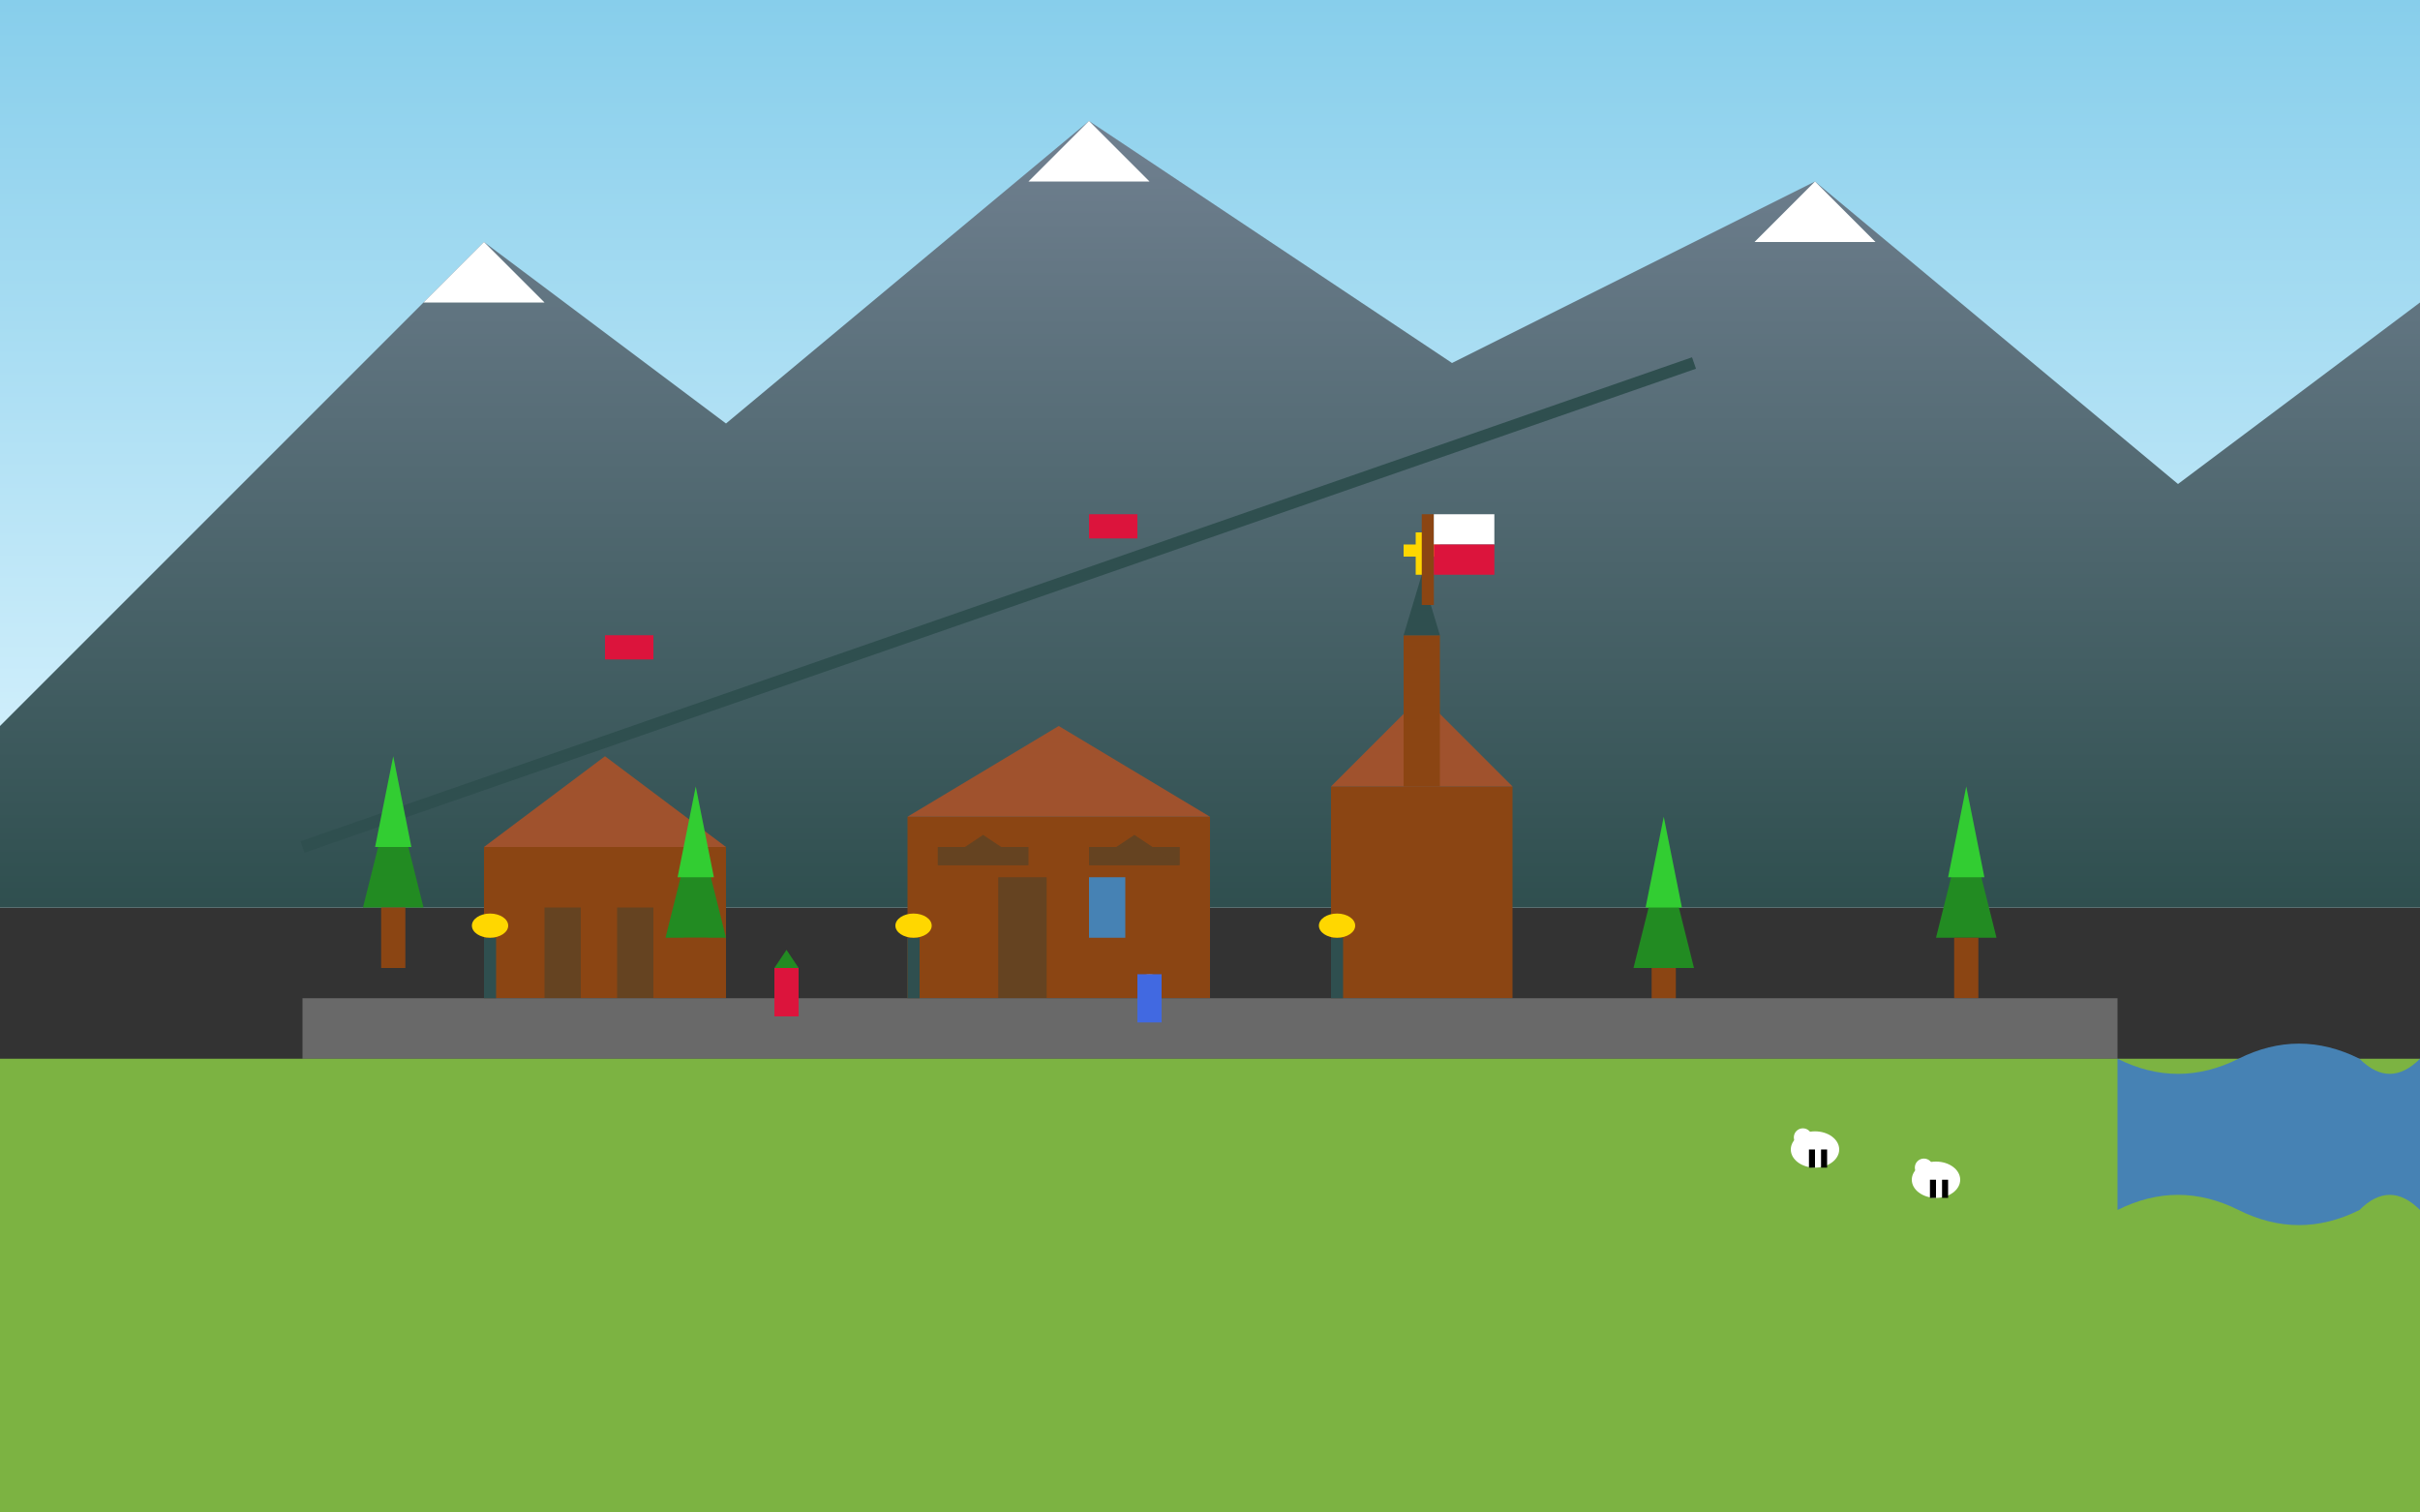 <svg width="400" height="250" viewBox="0 0 400 250" fill="none" xmlns="http://www.w3.org/2000/svg">
  <rect x="0" y="0" width="400" height="250" fill="#333333" stroke="none"/>
  <!-- Sky -->
  <defs>
    <linearGradient id="skyGradient" x1="0%" y1="0%" x2="0%" y2="100%">
      <stop offset="0%" style="stop-color:#87CEEB;stop-opacity:1" />
      <stop offset="100%" style="stop-color:#E0F6FF;stop-opacity:1" />
    </linearGradient>
    <linearGradient id="mountainGradient" x1="0%" y1="0%" x2="0%" y2="100%">
      <stop offset="0%" style="stop-color:#708090;stop-opacity:1" />
      <stop offset="100%" style="stop-color:#2F4F4F;stop-opacity:1" />
    </linearGradient>
  </defs>
  
  <rect width="400" height="150" fill="url(#skyGradient)"/>
  
  <!-- Tatra Mountains -->
  <path d="M0 120 L80 40 L120 70 L180 20 L240 60 L300 30 L360 80 L400 50 L400 150 L0 150 Z" fill="url(#mountainGradient)"/>
  
  <!-- Snow caps -->
  <path d="M70 50 L80 40 L90 50 Z" fill="white"/>
  <path d="M170 30 L180 20 L190 30 Z" fill="white"/>
  <path d="M290 40 L300 30 L310 40 Z" fill="white"/>
  
  <!-- Kasprowy Wierch cable car -->
  <line x1="50" y1="140" x2="280" y2="60" stroke="#2F4F4F" stroke-width="2"/>
  <rect x="100" y="105" width="8" height="4" fill="#DC143C"/>
  <rect x="180" y="85" width="8" height="4" fill="#DC143C"/>
  
  <!-- Zakopane wooden architecture -->
  <rect x="80" y="140" width="40" height="25" fill="#8B4513"/>
  <path d="M80 140 L100 125 L120 140 Z" fill="#A0522D"/>
  <rect x="90" y="150" width="6" height="15" fill="#654321"/>
  <rect x="102" y="150" width="6" height="15" fill="#654321"/>
  
  <!-- Traditional highland hut -->
  <rect x="150" y="135" width="50" height="30" fill="#8B4513"/>
  <path d="M150 135 L175 120 L200 135 Z" fill="#A0522D"/>
  <rect x="165" y="145" width="8" height="20" fill="#654321"/>
  <rect x="180" y="145" width="6" height="10" fill="#4682B4"/>
  
  <!-- Wooden decorations -->
  <rect x="155" y="140" width="15" height="3" fill="#654321"/>
  <rect x="180" y="140" width="15" height="3" fill="#654321"/>
  <path d="M155 143 L162.5 138 L170 143 Z" fill="#654321"/>
  <path d="M180 143 L187.5 138 L195 143 Z" fill="#654321"/>
  
  <!-- Church with wooden architecture -->
  <rect x="220" y="130" width="30" height="35" fill="#8B4513"/>
  <path d="M220 130 L235 115 L250 130 Z" fill="#A0522D"/>
  <rect x="232" y="105" width="6" height="25" fill="#8B4513"/>
  <path d="M232 105 L235 95 L238 105 Z" fill="#2F4F4F"/>
  
  <!-- Cross on church -->
  <line x1="235" y1="95" x2="235" y2="88" stroke="#FFD700" stroke-width="2"/>
  <line x1="232" y1="91" x2="238" y2="91" stroke="#FFD700" stroke-width="2"/>
  
  <!-- Spruce trees -->
  <path d="M60 150 L65 130 L70 150 Z" fill="#228B22"/>
  <path d="M62 140 L65 125 L68 140 Z" fill="#32CD32"/>
  <rect x="63" y="150" width="4" height="10" fill="#8B4513"/>
  
  <path d="M110 155 L115 135 L120 155 Z" fill="#228B22"/>
  <path d="M112 145 L115 130 L118 145 Z" fill="#32CD32"/>
  <rect x="113" y="155" width="4" height="8" fill="#8B4513"/>
  
  <path d="M270 160 L275 140 L280 160 Z" fill="#228B22"/>
  <path d="M272 150 L275 135 L278 150 Z" fill="#32CD32"/>
  <rect x="273" y="160" width="4" height="8" fill="#8B4513"/>
  
  <path d="M320 155 L325 135 L330 155 Z" fill="#228B22"/>
  <path d="M322 145 L325 130 L328 145 Z" fill="#32CD32"/>
  <rect x="323" y="155" width="4" height="10" fill="#8B4513"/>
  
  <!-- Krupówki street -->
  <rect x="50" y="165" width="300" height="10" fill="#696969"/>
  
  <!-- Street lamps -->
  <rect x="80" y="155" width="2" height="10" fill="#2F4F4F"/>
  <ellipse cx="81" cy="153" rx="3" ry="2" fill="#FFD700"/>
  
  <rect x="150" y="155" width="2" height="10" fill="#2F4F4F"/>
  <ellipse cx="151" cy="153" rx="3" ry="2" fill="#FFD700"/>
  
  <rect x="220" y="155" width="2" height="10" fill="#2F4F4F"/>
  <ellipse cx="221" cy="153" rx="3" ry="2" fill="#FFD700"/>
  
  <!-- Highland/Góral people -->
  <circle cx="130" cy="162" r="2" fill="#FDBCB4"/>
  <rect x="128" y="160" width="4" height="8" fill="#DC143C"/>
  <path d="M128 160 L130 157 L132 160 Z" fill="#228B22"/>
  
  <circle cx="190" cy="163" r="2" fill="#FDBCB4"/>
  <rect x="188" y="161" width="4" height="8" fill="#4169E1"/>
  <path d="M188 161 L190 158 L192 161 Z" fill="#8B4513"/>
  
  <!-- Ground/meadow -->
  <rect y="175" width="400" height="75" fill="#7CB342"/>
  
  <!-- Mountain stream -->
  <path d="M350 175 Q360 180 370 175 Q380 170 390 175 Q395 180 400 175 L400 200 Q395 195 390 200 Q380 205 370 200 Q360 195 350 200 Z" fill="#4682B4"/>
  
  <!-- Polish highland flag -->
  <rect x="235" y="85" width="2" height="15" fill="#8B4513"/>
  <rect x="237" y="85" width="10" height="5" fill="white"/>
  <rect x="237" y="90" width="10" height="5" fill="#DC143C"/>
  
  <!-- Sheep in meadow -->
  <ellipse cx="300" cy="190" rx="4" ry="3" fill="white"/>
  <circle cx="298" cy="188" r="1.5" fill="white"/>
  <rect x="299" y="190" width="1" height="3" fill="black"/>
  <rect x="301" y="190" width="1" height="3" fill="black"/>
  
  <ellipse cx="320" cy="195" rx="4" ry="3" fill="white"/>
  <circle cx="318" cy="193" r="1.5" fill="white"/>
  <rect x="319" y="195" width="1" height="3" fill="black"/>
  <rect x="321" y="195" width="1" height="3" fill="black"/>
</svg>
